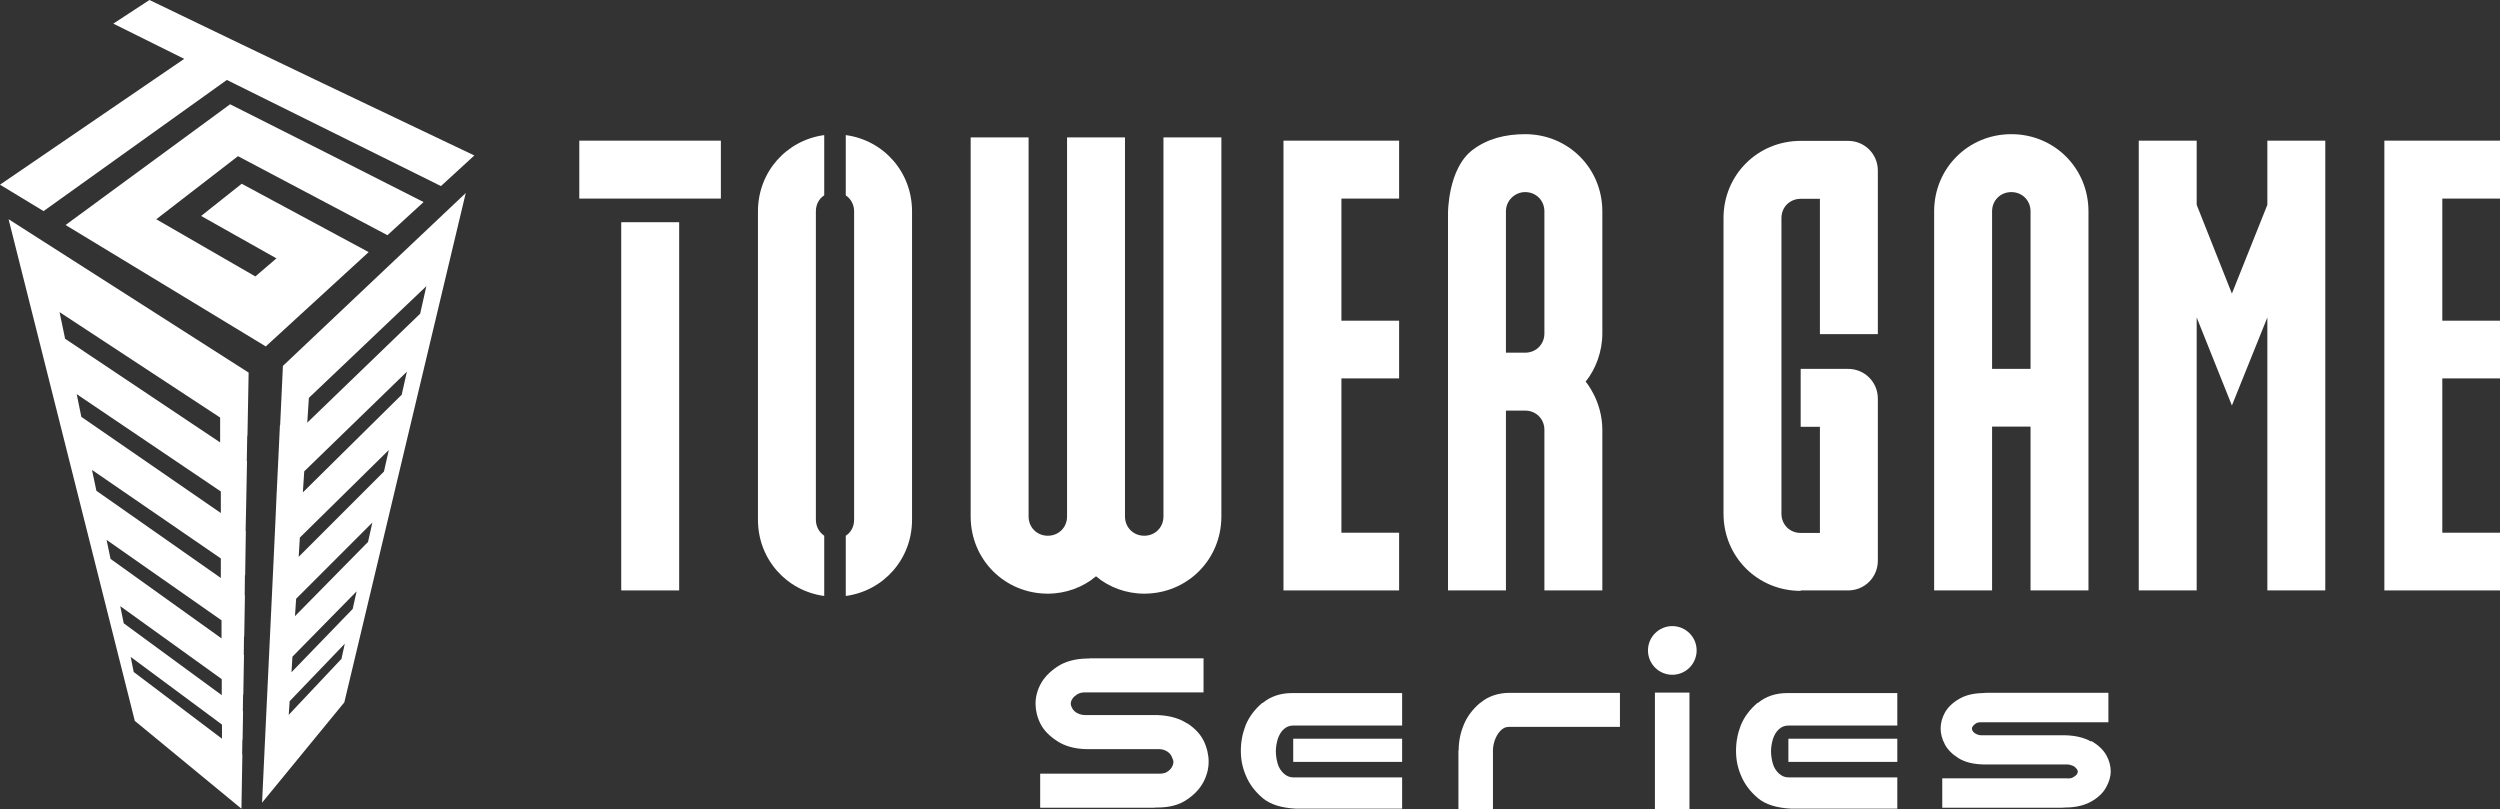 <?xml version="1.0" encoding="UTF-8"?><svg id="_レイヤー_2" xmlns="http://www.w3.org/2000/svg" viewBox="0 0 107.89 34.92"><rect x="0" y="0" width="107.89" height="34.92" fill="#333333" stroke="none"/><g id="_ネーム"><polygon points="60.38 22.99 57.89 22.99 57.89 16.33 60.38 16.33 60.38 13.84 57.89 13.84 57.89 8.57 60.38 8.57 60.38 6.07 55.39 6.07 55.39 25.48 60.38 25.48 60.38 22.99" style="fill:#fff; stroke-width:0px;"/><path d="M64.99,17.72h.83c.47,0,.83.36.83.83v6.93h2.5v-6.93c0-1.25-.72-2.08-.72-2.08.44-.55.72-1.3.72-2.08v-5.27c0-1.86-1.47-3.33-3.33-3.33-.86,0-1.64.2-2.27.68-1.07.81-1.06,2.73-1.06,2.73v16.28h2.5v-7.77ZM64.99,9.12c0-.47.39-.83.83-.83.47,0,.83.36.83.83v5.27c0,.47-.36.83-.83.83h-.83v-6.1Z" style="fill:#fff; stroke-width:0px;"/><path d="M85.97,18.41h1.66v7.07h2.5V9.12c0-1.86-1.47-3.33-3.33-3.33s-3.33,1.47-3.33,3.33v16.36h2.5v-7.07ZM85.97,9.12c0-.47.36-.83.83-.83s.83.36.83.83v6.8h-1.66v-6.8Z" style="fill:#fff; stroke-width:0px;"/><path d="M77.71,25.48h2.05c.71,0,1.28-.57,1.28-1.28v-7c0-.71-.57-1.28-1.28-1.28h-2.05v2.5h.83v4.58h-.83c-.47,0-.83-.36-.83-.83v-12.76c0-.47.36-.83.83-.83h.83v5.84h2.5v-7.06c0-.71-.57-1.28-1.28-1.28h-2.05c-1.86,0-3.33,1.47-3.33,3.33v12.76c0,1.86,1.47,3.33,3.33,3.33Z" style="fill:#fff; stroke-width:0px;"/><path d="M36.5,5.83v2.6c.22.15.36.4.36.69v13.31c0,.3-.14.55-.36.69v2.6c1.63-.22,2.86-1.59,2.86-3.29v-13.31c0-1.7-1.23-3.07-2.86-3.29Z" style="fill:#fff; stroke-width:0px;"/><path d="M32.71,9.12v13.31c0,1.7,1.23,3.07,2.86,3.29v-2.6c-.22-.15-.36-.4-.36-.69v-13.31c0-.3.14-.55.36-.69v-2.6c-1.63.22-2.86,1.59-2.86,3.29Z" style="fill:#fff; stroke-width:0px;"/><path d="M50.21,22.29c0,.47-.36.83-.83.83s-.83-.36-.83-.83V5.93h-2.5v16.36c0,.47-.36.83-.83.83s-.83-.36-.83-.83V5.93h-2.5v16.36c0,1.86,1.47,3.33,3.33,3.33.78,0,1.53-.28,2.08-.75.55.47,1.3.75,2.08.75,1.86,0,3.33-1.47,3.33-3.33V5.93h-2.5v16.36Z" style="fill:#fff; stroke-width:0px;"/><polygon points="97.85 8.84 96.32 12.67 94.8 8.84 94.8 6.07 92.3 6.07 92.3 25.48 94.8 25.48 94.8 13.7 96.32 17.5 97.85 13.7 97.85 25.48 100.35 25.48 100.35 6.07 97.85 6.07 97.85 8.84" style="fill:#fff; stroke-width:0px;"/><polygon points="107.89 8.57 107.89 6.07 102.9 6.07 102.9 25.48 107.89 25.48 107.89 22.99 105.4 22.99 105.4 16.33 107.89 16.33 107.89 13.84 105.4 13.84 105.4 8.57 107.89 8.57" style="fill:#fff; stroke-width:0px;"/><path d="M51.23,31.22c-.33-.22-.76-.34-1.27-.36h-3.13c-.14,0-.25-.04-.35-.09-.09-.05-.16-.12-.2-.19-.04-.07-.07-.14-.07-.21s.02-.14.07-.21c.04-.07.11-.13.2-.19.09-.06.21-.09.35-.09h5.11v-1.47h-4.84s-.09,0-.13.01h-.07c-.51.01-.94.13-1.27.35s-.57.47-.72.75c-.15.28-.22.57-.22.85s.07.58.21.86c.14.28.38.53.72.75.33.22.76.34,1.27.35h3.13c.14,0,.25.04.35.1.09.06.16.13.2.23.04.09.07.16.07.21,0,.08-.02.16-.07.24-.04.08-.11.14-.2.2-.09.06-.21.08-.35.08h-5.13v1.47h4.86s.09,0,.13-.01h.07c.51,0,.94-.11,1.27-.34.33-.22.57-.48.72-.77.15-.29.22-.58.22-.87s-.07-.6-.21-.89c-.14-.29-.38-.55-.72-.77Z" style="fill:#fff; stroke-width:0px;"/><path d="M54.48,30.33c-.33.28-.57.6-.72.96-.14.36-.21.72-.21,1.11s.07.73.22,1.08c.15.36.39.68.72.96.33.28.82.43,1.46.46h4.56v-1.35h-4.69c-.16,0-.3-.06-.42-.17-.12-.11-.21-.25-.26-.42-.05-.18-.08-.36-.08-.54,0-.17.03-.34.08-.52.06-.18.14-.32.26-.43.12-.11.26-.16.42-.16h4.69v-1.4h-4.75c-.51,0-.94.15-1.27.43Z" style="fill:#fff; stroke-width:0px;"/><rect x="55.81" y="31.88" width="4.7" height="1" style="fill:#fff; stroke-width:0px;"/><path d="M63.88,30.33c-.33.28-.57.6-.71.95-.15.36-.22.73-.22,1.11h-.01v2.53h1.49v-2.54c0-.14.03-.29.08-.44.06-.15.13-.29.24-.4.1-.11.22-.17.36-.17h4.8v-1.47h-4.75c-.51,0-.94.15-1.27.43Z" style="fill:#fff; stroke-width:0px;"/><path d="M72.17,27.02c-.58,0-1.05.47-1.05,1.05s.47,1.05,1.05,1.05,1.05-.47,1.05-1.05-.47-1.05-1.05-1.05Z" style="fill:#fff; stroke-width:0px;"/><rect x="71.42" y="29.89" width="1.49" height="5.04" style="fill:#fff; stroke-width:0px;"/><path d="M90.24,32c-.3-.17-.68-.26-1.14-.27h-3.6c-.1,0-.17-.03-.23-.06-.06-.03-.1-.07-.13-.11-.03-.04-.04-.08-.04-.12,0-.03.01-.06.04-.1.03-.04.07-.08.13-.12.06-.04.14-.05.23-.05h5.49v-1.27h-5.25s-.09,0-.17.01c-.43.01-.78.1-1.05.27-.27.16-.47.36-.59.58-.12.22-.18.45-.18.68s.06.45.18.68c.12.23.32.43.59.6.28.17.63.26,1.06.27h3.61c.11,0,.2.03.27.06.07.03.12.08.16.13.04.06.05.09.05.12,0,.04-.02.09-.05.13-.04.04-.09.08-.16.12-.07.04-.16.05-.27.04h-5.37v1.27h5.11s.1,0,.18-.01c.46,0,.84-.09,1.14-.26.3-.17.51-.37.64-.61.13-.23.2-.46.2-.69s-.06-.47-.19-.7c-.13-.23-.34-.43-.64-.61Z" style="fill:#fff; stroke-width:0px;"/><rect x="77.18" y="31.88" width="4.7" height="1" style="fill:#fff; stroke-width:0px;"/><path d="M75.85,30.33c-.33.28-.57.6-.72.96-.14.36-.21.72-.21,1.11s.07.73.22,1.08c.15.36.39.68.72.96.33.28.82.43,1.46.46h4.56v-1.35h-4.69c-.16,0-.3-.06-.42-.17-.12-.11-.21-.25-.26-.42-.05-.18-.08-.36-.08-.54,0-.17.03-.34.08-.52.06-.18.14-.32.26-.43.12-.11.26-.16.42-.16h4.69v-1.4h-4.75c-.51,0-.94.15-1.27.43Z" style="fill:#fff; stroke-width:0px;"/><polygon points="25 8.57 26.81 8.57 29.3 8.57 31.11 8.57 31.11 6.07 25 6.07 25 8.57" style="fill:#fff; stroke-width:0px;"/><rect x="26.81" y="9.59" width="2.5" height="15.89" style="fill:#fff; stroke-width:0px;"/><path d="M6.76,9.45l3.51-2.71,6.45,3.41,1.56-1.43c-2.78-1.41-5.56-2.82-8.35-4.22-2.37,1.74-4.73,3.47-7.1,5.21l8.64,5.24c1.48-1.36,2.96-2.71,4.44-4.07l-5.48-2.95-1.75,1.39,3.25,1.83-.91.78-4.28-2.47Z" style="fill:#fff; stroke-width:0px;"/><path d="M4.89,1.02l3.06,1.52L0,7.97l1.88,1.14,7.91-5.66,9.24,4.58,1.44-1.32C16.27,4.71,12.06,2.71,6.45,0l-1.56,1.02Z" style="fill:#fff; stroke-width:0px;"/><path d="M5.83,31.12l4.59,3.78.04-2.35h-.01s.01-.63.01-.63h.01s.02-1.23.02-1.23h-.01s.01-.71.01-.71h.01s.03-1.72.03-1.72h-.01s.01-.79.01-.79h.01s.03-1.78.03-1.78h-.01s.01-.86.01-.86h.01s.03-1.92.03-1.92h-.01s.02-.94.02-.94h0s.04-2.07.04-2.07h-.01s.02-1.1.02-1.1h.01s.05-2.72.05-2.72L.37,9.46l5.45,21.66ZM9.58,31.88l-3.81-2.88-.13-.65,3.94,2.92v.62ZM9.57,30l-4.23-3.1-.15-.74,4.38,3.15v.7ZM9.56,27.55l-4.79-3.43-.17-.82,4.96,3.47v.78ZM9.54,24.95l-5.38-3.77-.19-.9,5.56,3.82v.85ZM9.53,22.14l-6.02-4.15-.2-.98,6.22,4.2v.93ZM9.51,19.1l-6.7-4.48-.24-1.15,6.93,4.55v1.09Z" style="fill:#fff; stroke-width:0px;"/><path d="M12.08,18.35h0s-.05,1.07-.05,1.07h0s-.1,2.07-.1,2.07h0s-.04.92-.04.92h0s-.09,1.92-.09,1.92h0s-.04.84-.04.84h0s-.01.21-.01.21l-.33,6.92h0s-.11,2.34-.11,2.34l3.55-4.33,5.24-21.98-7.89,7.46-.12,2.56ZM14.72,28.45l-2.26,2.4.04-.59,2.38-2.48-.15.68ZM15.22,26.28l-2.64,2.73.04-.67,2.77-2.82-.17.76ZM15.87,23.4l-3.14,3.19.05-.75,3.29-3.29-.19.85ZM16.57,20.35l-3.68,3.68.05-.83,3.84-3.78-.21.93ZM17.32,17.05l-4.25,4.2.06-.91,4.43-4.3-.23,1.02ZM18.12,13.55l-4.86,4.69.07-1.07,5.07-4.82-.27,1.2Z" style="fill:#fff; stroke-width:0px;"/></g></svg>